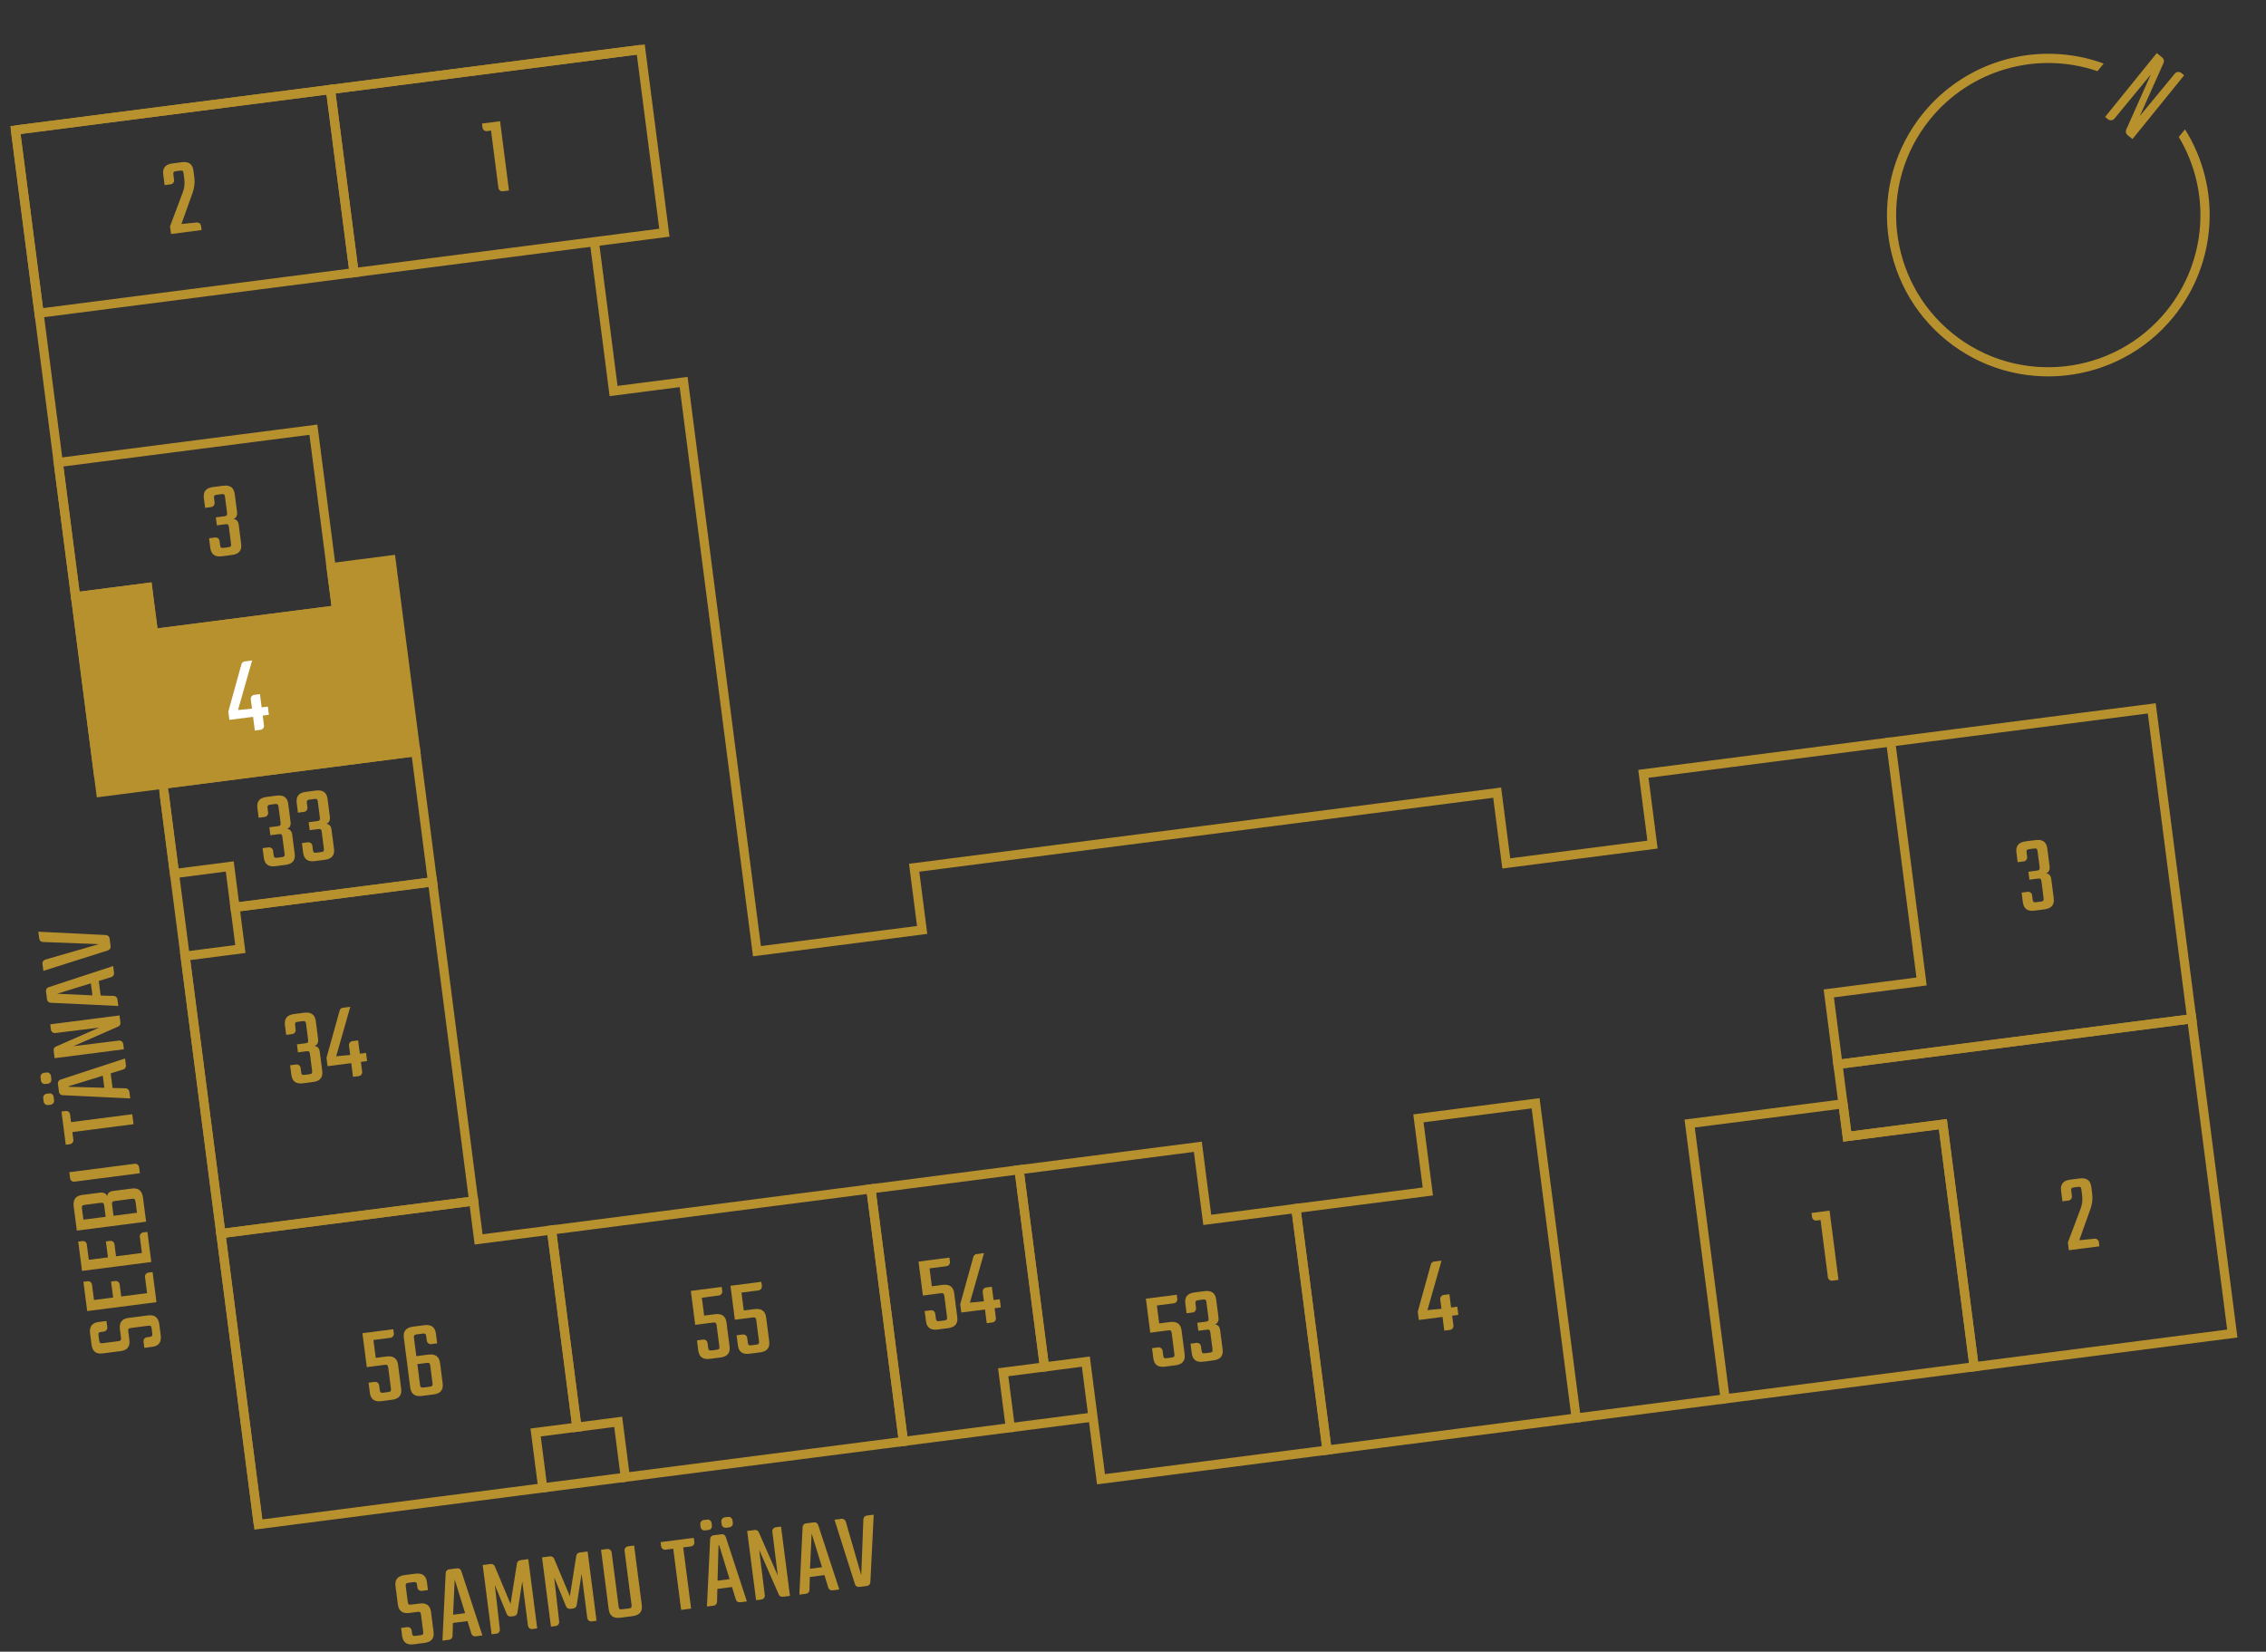 <?xml version="1.0" encoding="utf-8"?>
<svg id="Layer_2" viewBox="0 0 203 148" xmlns="http://www.w3.org/2000/svg">
  <rect x="0" y="0" width="203" height="148" fill="#333333" stroke="none"/>
  <g id="_24a-4">
    <rect width="203" height="148" fill="none" stroke-width="0"/>
    <path d="M195.668,6.744l-4.629,5.72-.441-.357c-.147-.119-.194-.324-.119-.492l2.204-4.943-3.259,3.953c-.141.175-.407.203-.582.061l-.257-.208,4.629-5.72.488.395c.147.119.194.324.119.492l-2.124,4.75,3.132-3.796c.142-.175.407-.203.582-.061,0,0,.257.208.257.208Z" fill="#b8912f" stroke-width="0"/>
    <path d="M195.742,11.59l-.554.684c2.933,4.899,2.512,11.123-1.095,15.58-4.729,5.845-13.332,6.752-19.176,2.022s-6.752-13.332-2.022-19.176c3.607-4.457,9.606-6.168,15.009-4.321l.554-.684c-5.802-2.12-12.313-.317-16.202,4.488-5.014,6.197-4.052,15.318,2.144,20.332,6.197,5.014,15.318,4.052,20.332-2.144,3.888-4.805,4.294-11.549,1.01-16.782Z" fill="#b8912f" stroke-width="0"/>
    <polygon points="196.348 91.286 164.65 95.37 163.831 89.015 172.145 87.944 169.381 66.483 192.765 63.471 196.348 91.286" fill="none" stroke="#b8912f" stroke-miterlimit="10" stroke-width=".82"/>
    <polygon points="199.981 119.491 176.852 122.47 174.052 100.732 165.483 101.835 164.65 95.37 196.348 91.286 199.981 119.491" fill="none" stroke="#b8912f" stroke-miterlimit="10" stroke-width=".82"/>
    <polygon points="176.852 122.47 154.547 125.343 151.369 100.677 165.106 98.908 165.483 101.835 174.052 100.732 176.852 122.47" fill="none" stroke="#b8912f" stroke-miterlimit="10" stroke-width=".82"/>
    <polygon points="141.201 127.062 118.884 129.937 116.094 108.284 127.913 106.762 127.069 100.21 137.568 98.858 141.201 127.062" fill="none" stroke="#b8912f" stroke-miterlimit="10" stroke-width=".82"/>
    <polygon points="118.884 129.937 98.633 132.545 97.276 122.007 93.57 122.485 91.294 104.819 107.308 102.756 108.152 109.307 116.094 108.284 118.884 129.937" fill="none" stroke="#b8912f" stroke-miterlimit="10" stroke-width=".82"/>
    <polygon points="93.57 122.485 89.872 122.961 90.511 127.926 80.934 129.16 78.019 106.529 86.842 105.392 86.842 105.392 91.294 104.819 93.57 122.485" fill="none" stroke="#b8912f" stroke-miterlimit="10" stroke-width=".82"/>
    <polygon points="80.934 129.16 56.019 132.369 55.38 127.404 51.68 127.881 49.405 110.215 78.019 106.529 80.934 129.16" fill="none" stroke="#b8912f" stroke-miterlimit="10" stroke-width=".82"/>
    <polygon points="23.143 136.604 48.623 133.322 47.983 128.357 51.68 127.881 49.405 110.215 42.876 111.055 42.433 107.616 19.785 110.534 23.143 136.604" fill="none" stroke="#b8912f" stroke-miterlimit="10" stroke-width=".82"/>
    <polygon points="38.749 79.015 21.053 81.295 20.582 77.639 15.632 78.277 14.601 70.27 37.247 67.353 38.749 79.015" fill="none" stroke="#b8912f" stroke-miterlimit="10" stroke-width=".82"/>
    <polygon points="42.433 107.616 19.787 110.534 16.584 85.674 21.535 85.036 21.053 81.295 38.749 79.015 42.433 107.616" fill="none" stroke="#b8912f" stroke-miterlimit="10" stroke-width=".82"/>
    <polygon points="37.247 67.353 9.027 70.988 6.771 53.474 13.221 52.643 13.752 56.764 30.156 54.651 29.668 50.864 35.034 50.173 37.247 67.353" fill="#b8912f" stroke="#b8912f" stroke-miterlimit="10" stroke-width=".82"/>
    <polygon points="30.156 54.651 13.752 56.764 13.221 52.643 6.771 53.474 5.221 41.445 28.075 38.501 30.156 54.651" fill="none" stroke="#b8912f" stroke-miterlimit="10" stroke-width=".82"/>
    <rect x="2.324" y="9.767" width="28.454" height="16.55" transform="translate(-2.169 2.262) rotate(-7.34)" fill="none" stroke="#b8912f" stroke-miterlimit="10" stroke-width=".82"/>
    <rect x="30.546" y="6.159" width="28.03" height="16.55" transform="translate(-1.479 5.811) rotate(-7.34)" fill="none" stroke="#b8912f" stroke-miterlimit="10" stroke-width=".82"/>
    <line x1="1.383" y1="11.652" x2="57.404" y2="4.436" fill="none" stroke="#b8912f" stroke-miterlimit="10" stroke-width=".82"/>
    <polyline points="53.245 21.659 54.968 35.037 61.242 34.229 67.812 85.232 82.611 83.326 81.894 77.753 134.124 71.025 134.124 71.025 134.941 77.366 148.04 75.678 147.223 69.338 147.223 69.338 169.381 66.483" fill="none" stroke="#b8912f" stroke-miterlimit="10" stroke-width=".82"/>
    <line x1="1.383" y1="11.652" x2="8.859" y2="69.688" fill="none" stroke="#b8912f" stroke-miterlimit="10" stroke-width=".82"/>
    <line x1="14.705" y1="71.079" x2="23.145" y2="136.604" fill="none" stroke="#b8912f" stroke-miterlimit="10" stroke-width=".82"/>
    <line x1="141.201" y1="127.062" x2="154.547" y2="125.343" fill="none" stroke="#b8912f" stroke-miterlimit="10" stroke-width=".82"/>
    <line x1="90.511" y1="127.926" x2="97.915" y2="126.972" fill="none" stroke="#b8912f" stroke-miterlimit="10" stroke-width=".82"/>
    <line x1="56.019" y1="132.369" x2="48.623" y2="133.322" fill="none" stroke="#b8912f" stroke-miterlimit="10" stroke-width=".82"/>
    <path d="M44.798,10.862l.799,6.206-.555.071c-.188.024-.367-.114-.392-.302l-.661-5.136-.367.048c-.188.024-.367-.113-.392-.302l-.049-.377,1.616-.209Z" fill="#b8912f" stroke-width="0"/>
    <path d="M15.594,16.125c.024.189-.114.367-.303.392l-.545.07-.122-.951c-.075-.585.194-.912.809-.991l.854-.11c.624-.08.969.168,1.044.753l.08.625c.061.466-.002.927-.172,1.402l-.985,2.757,1.363-.135c.188-.024.367.113.392.302l.049.376-2.736.353-.089-.693,1.148-3.051c.144-.371.182-.778.124-1.225l-.059-.456c-.03-.237-.086-.281-.334-.25l-.317.041c-.237.031-.291.089-.26.326l.06.466Z" fill="#b8912f" stroke-width="0"/>
    <path d="M19.223,45.042c.024.189-.114.368-.303.393l-.545.07-.112-.873c-.075-.585.194-.912.81-.991l.911-.117c.625-.081.97.167,1.045.753l.202,1.566c.044.346-.058.57-.317.664.275.025.428.197.471.524l.219,1.705c.076.585-.194.912-.819.993l-.911.117c-.615.079-.959-.169-1.035-.754l-.11-.862.545-.07c.188-.024.367.114.392.302l.049.377c.03.238.096.279.334.25l.387-.051c.238-.03.291-.088.261-.326l-.192-1.486c-.03-.238-.096-.279-.334-.249l-.744.096-.092-.714.744-.096c.237-.031.291-.088.26-.326l-.181-1.407c-.03-.237-.097-.28-.335-.249l-.387.05c-.237.03-.291.089-.26.325l.05.387Z" fill="#b8912f" stroke-width="0"/>
    <path d="M23.995,63.315l.095.733-.555.071.113.883c.024.188-.114.367-.303.392l-.516.066-.158-1.229-2.121.273-.096-.743,1.177-4.243c.033-.135.151-.231.29-.25l.664-.085-1.262,4.437,1.253-.122-.108-.842c-.024-.189.114-.369.303-.394l.516-.066.153,1.19.555-.071Z" fill="#fff" stroke-width="0"/>
    <path d="M24.018,72.809c.024.189-.114.368-.303.393l-.544.07-.113-.872c-.075-.585.194-.912.81-.991l.912-.118c.624-.08.969.168,1.044.753l.202,1.566c.044.347-.058.571-.317.665.275.025.428.196.471.523l.219,1.705c.076.585-.194.913-.819.993l-.912.118c-.614.079-.958-.17-1.033-.755l-.111-.862.545-.07c.188-.024.368.114.392.302l.049.377c.031.238.097.281.334.25l.387-.05c.238-.03.291-.088.26-.326l-.191-1.486c-.03-.238-.096-.28-.334-.25l-.743.096-.092-.714.743-.096c.237-.03.291-.087.26-.325l-.181-1.407c-.03-.237-.097-.28-.335-.25l-.387.05c-.237.031-.29.089-.26.326l.05.386Z" fill="#b8912f" stroke-width="0"/>
    <path d="M27.539,72.356c.024.189-.113.368-.302.393l-.545.07-.112-.872c-.076-.585.194-.913.809-.992l.912-.117c.624-.081.969.168,1.044.753l.202,1.566c.044.347-.058.571-.317.664.274.026.428.197.47.524l.22,1.705c.075.585-.194.912-.819.993l-.912.117c-.614.079-.958-.169-1.033-.754l-.111-.862.545-.07c.188-.024.368.114.392.302l.049.377c.03.238.097.28.335.25l.386-.05c.237-.031.291-.088.261-.326l-.191-1.486c-.031-.238-.098-.281-.335-.25l-.743.096-.092-.714.743-.096c.237-.031.291-.087.26-.325l-.181-1.407c-.031-.237-.097-.281-.335-.25l-.386.05c-.238.03-.291.089-.261.326l.05.386Z" fill="#b8912f" stroke-width="0"/>
    <path d="M26.485,92.266c.024.188-.114.367-.303.392l-.545.07-.112-.873c-.075-.585.195-.911.81-.99l.911-.118c.625-.08.969.167,1.045.752l.201,1.566c.045.347-.057.571-.316.666.275.024.428.196.47.523l.22,1.705c.075.585-.194.912-.819.992l-.911.118c-.615.079-.959-.169-1.035-.754l-.11-.862.545-.07c.188-.024.367.114.392.303l.049.377c.03.238.097.279.334.248l.387-.05c.238-.03.291-.087.261-.325l-.192-1.487c-.03-.238-.096-.279-.334-.249l-.743.096-.093-.714.744-.096c.238-.03.291-.088.26-.326l-.181-1.407c-.03-.237-.097-.279-.335-.249l-.387.05c-.237.031-.29.089-.26.326l.05.387Z" fill="#b8912f" stroke-width="0"/>
    <path d="M32.791,94.346l.095.733-.556.071.114.882c.024.188-.114.367-.302.392l-.516.066-.159-1.229-2.121.273-.096-.744,1.177-4.243c.033-.135.151-.23.29-.249l.664-.085-1.263,4.436,1.255-.121-.108-.843c-.024-.189.113-.368.302-.393l.516-.066.153,1.19.555-.071Z" fill="#b8912f" stroke-width="0"/>
    <path d="M33.658,121.675l.962-.125c.624-.08.969.169,1.044.754l.274,2.131c.075.585-.194.912-.819.992l-.951.123c-.615.08-.959-.17-1.035-.754l-.116-.902.556-.07c.188-.025.367.113.392.302l.054.416c.03.238.096.28.334.249l.406-.052c.238-.03.291-.089.261-.327l-.239-1.854c-.03-.236-.098-.289-.335-.259l-1.586.204-.393-3.043,2.766-.355.049.377c.024.188-.114.367-.303.391l-1.526.197.207,1.605Z" fill="#b8912f" stroke-width="0"/>
    <path d="M37.297,121.519l1.091-.141c.614-.078.96.179,1.035.763l.233,1.814c.075.585-.194.913-.81.991l-1.051.137c-.623.08-.969-.168-1.044-.754l-.574-4.459c-.075-.586.195-.914.819-.994l1.021-.131c.615-.08.959.169,1.034.754l.113.872-.535.069c-.188.023-.368-.113-.393-.303l-.05-.387c-.03-.236-.097-.279-.334-.25l-.506.066c-.237.029-.29.088-.26.326l.209,1.625ZM38.546,122.375c-.029-.228-.097-.28-.334-.249l-.823.105.238,1.844c.03.238.097.281.334.25l.525-.067c.237-.03.291-.088.261-.326l-.201-1.557Z" fill="#b8912f" stroke-width="0"/>
    <path d="M63.079,117.885l.962-.124c.624-.081.969.168,1.044.753l.274,2.131c.075.585-.195.912-.819.993l-.952.122c-.614.079-.959-.169-1.034-.754l-.116-.901.556-.071c.188-.024.367.113.392.302l.054.416c.03.238.097.28.334.25l.407-.053c.237-.03.291-.088.26-.326l-.238-1.854c-.031-.237-.099-.29-.336-.26l-1.586.204-.393-3.043,2.766-.355.049.377c.023.188-.114.366-.303.391l-1.526.197.207,1.605Z" fill="#b8912f" stroke-width="0"/>
    <path d="M66.63,117.427l.962-.124c.624-.08.969.169,1.044.754l.274,2.131c.075.585-.195.912-.819.992l-.952.123c-.614.079-.959-.169-1.034-.754l-.116-.901.556-.072c.188-.024.367.114.392.303l.054.416c.03.238.097.28.334.249l.407-.052c.237-.031.291-.088.26-.326l-.238-1.854c-.031-.237-.099-.291-.336-.26l-1.586.204-.393-3.043,2.766-.356.049.377c.023.188-.114.367-.303.392l-1.526.196.207,1.605Z" fill="#b8912f" stroke-width="0"/>
    <path d="M83.477,115.257l.961-.124c.625-.08.969.168,1.044.753l.274,2.131c.075.585-.194.913-.819.993l-.951.123c-.615.079-.959-.17-1.034-.755l-.116-.901.555-.071c.188-.024.367.113.392.302l.054.416c.031.238.097.281.334.25l.407-.052c.237-.031.291-.089.261-.327l-.239-1.854c-.03-.237-.098-.29-.336-.259l-1.586.204-.392-3.043,2.765-.356.049.377c.024.188-.113.367-.302.392l-1.526.196.207,1.605Z" fill="#b8912f" stroke-width="0"/>
    <path d="M89.564,116.419l.094.733-.555.071.113.882c.024.188-.113.368-.303.393l-.515.066-.158-1.229-2.121.272-.096-.744,1.176-4.242c.033-.136.151-.231.291-.249l.664-.086-1.263,4.437,1.254-.121-.108-.843c-.024-.188.114-.368.303-.393l.515-.066.153,1.19.556-.071Z" fill="#b8912f" stroke-width="0"/>
    <path d="M103.845,118.584l.962-.124c.624-.08.969.167,1.044.752l.274,2.131c.075.585-.195.913-.819.993l-.952.123c-.614.079-.959-.17-1.034-.755l-.116-.901.556-.071c.188-.024.367.114.392.302l.054.417c.03.238.097.279.334.249l.407-.053c.237-.03.291-.087.26-.325l-.238-1.854c-.031-.237-.099-.289-.336-.259l-1.586.205-.393-3.043,2.766-.356.049.376c.023.189-.114.367-.303.392l-1.526.196.207,1.606Z" fill="#b8912f" stroke-width="0"/>
    <path d="M107.146,117.212c.024.188-.113.368-.302.392l-.545.07-.112-.873c-.076-.585.194-.911.809-.99l.912-.118c.625-.08.969.167,1.044.752l.202,1.566c.044.347-.058.571-.317.666.275.024.428.196.47.523l.22,1.704c.075.585-.194.913-.819.993l-.911.118c-.614.079-.959-.17-1.034-.755l-.111-.861.545-.07c.188-.023.368.114.392.303l.049.377c.03.238.097.279.335.248l.386-.05c.237-.03.291-.087.261-.325l-.191-1.487c-.031-.238-.098-.279-.335-.249l-.743.096-.092-.714.743-.096c.237-.03.291-.088.261-.326l-.182-1.407c-.031-.237-.097-.28-.335-.25l-.386.05c-.238.031-.291.09-.261.327l.05.387Z" fill="#b8912f" stroke-width="0"/>
    <path d="M130.551,117.089l.095.732-.555.071.114.883c.023.188-.115.367-.303.392l-.516.066-.158-1.229-2.121.272-.096-.743,1.176-4.242c.033-.136.151-.231.291-.249l.664-.086-1.263,4.436,1.254-.12-.108-.843c-.024-.189.114-.368.303-.393l.516-.066.152,1.19.555-.071Z" fill="#b8912f" stroke-width="0"/>
    <path d="M163.902,108.479l.8,6.205-.556.072c-.188.024-.367-.115-.391-.303l-.662-5.136-.367.048c-.188.024-.367-.112-.391-.302l-.049-.376,1.615-.209Z" fill="#b8912f" stroke-width="0"/>
    <path d="M185.612,107.184c.024.188-.115.367-.304.392l-.544.07-.123-.951c-.075-.585.194-.912.81-.991l.853-.109c.624-.081.969.167,1.044.752l.081.625c.06.466-.002.926-.173,1.402l-.984,2.757,1.362-.136c.188-.024.368.115.393.303l.048.377-2.736.352-.089-.693,1.149-3.051c.144-.37.182-.778.124-1.225l-.059-.456c-.031-.237-.087-.282-.335-.25l-.317.041c-.237.03-.29.089-.26.326l.061.466Z" fill="#b8912f" stroke-width="0"/>
    <path d="M181.602,76.793c.024.189-.114.368-.303.393l-.545.07-.112-.872c-.075-.585.195-.913.81-.992l.912-.117c.625-.08.969.168,1.044.753l.201,1.565c.045.348-.057.572-.316.665.275.026.428.197.47.524l.22,1.705c.075.585-.194.913-.819.993l-.911.117c-.615.079-.959-.169-1.034-.754l-.111-.862.545-.07c.188-.024.367.114.392.302l.049.377c.03.238.097.28.334.25l.387-.05c.237-.03.291-.088.26-.326l-.191-1.486c-.03-.238-.097-.28-.334-.25l-.743.096-.092-.714.743-.096c.237-.03.291-.087.26-.325l-.182-1.407c-.03-.237-.096-.28-.333-.25l-.387.05c-.238.03-.291.089-.261.326l.05.386Z" fill="#b8912f" stroke-width="0"/>
    <path d="M11.744,118.992c-.237.031-.28.086-.25.323l.095.734c.078.604-.182.939-.766,1.015l-1.636.211c-.585.075-.913-.194-.992-.81l-.125-.972c-.079-.613.17-.958.755-1.033l.714-.092.071.555c.024.188-.114.368-.302.393l-.229.029c-.237.03-.281.096-.25.334l.054.417c.03.236.089.29.326.26l1.378-.178c.237-.03.28-.098.25-.334l-.094-.724c-.077-.605.169-.95.754-1.025l1.784-.229c.585-.075.913.195.993.819l.124.962c.079.614-.17.96-.755,1.035l-.714.092-.071-.556c-.024-.188.114-.368.303-.393l.228-.029c.238-.03.281-.096.25-.334l-.054-.417c-.03-.237-.087-.279-.325-.249l-1.517.195Z" fill="#b8912f" stroke-width="0"/>
    <path d="M13.178,115.872l-.187-1.447c-.024-.188.114-.368.302-.393l.377-.048.348,2.696-6.206.799-.339-2.626.377-.048c.189-.024.367.113.392.302l.178,1.378,1.716-.221-.185-1.428.376-.049c.188-.024.368.114.393.302l.14,1.081,2.319-.299Z" fill="#b8912f" stroke-width="0"/>
    <path d="M12.714,112.273l-.187-1.448c-.024-.188.114-.367.302-.392l.377-.048.348,2.696-6.206.799-.339-2.627.377-.048c.189-.024.367.114.392.302l.178,1.379,1.716-.221-.185-1.428.376-.049c.188-.024.368.113.393.302l.14,1.081,2.319-.299Z" fill="#b8912f" stroke-width="0"/>
    <path d="M6.883,110.27l-.277-2.15c-.081-.625.168-.97.753-1.045l1.576-.203c.347-.044.571.058.665.317.035-.276.207-.43.524-.471l1.694-.218c.585-.075.912.195.993.82l.277,2.15-6.206.799ZM7.594,107.961c-.119.016-.195.047-.23.091-.025.044-.035.124-.02.243l.128.992,1.993-.256-.128-.992c-.016-.119-.045-.195-.09-.23-.035-.035-.117-.045-.236-.03l-1.417.183ZM10.289,107.615c-.118.016-.194.046-.229.09-.025.044-.034.125-.019.244l.128.992,2.101-.271-.128-.992c-.016-.119-.045-.195-.09-.23-.034-.035-.117-.045-.235-.03l-1.527.197Z" fill="#b8912f" stroke-width="0"/>
    <path d="M6.208,105.035l5.859-.754c.188-.024.367.112.392.302l.07.545-5.859.755c-.188.023-.367-.114-.392-.303l-.07-.545Z" fill="#b8912f" stroke-width="0"/>
    <path d="M5.508,99.6l.377-.048c.189-.024.366.103.392.302l.089.693,5.482-.706.115.892-5.482.706.09.694c.023.188-.113.368-.303.393l-.377.048-.383-2.974Z" fill="#b8912f" stroke-width="0"/>
    <path d="M4.063,97.134c-.188.023-.367-.114-.392-.303l-.039-.308c-.024-.188.113-.366.302-.391l.238-.031c.188-.024.367.114.392.302l.039.309c.024.188-.114.367-.302.391l-.238.031ZM4.305,99.018c-.188.024-.367-.115-.391-.303l-.041-.318c-.024-.188.113-.366.302-.391l.238-.031c.188-.024.367.114.392.302l.041.318c.023.188-.115.367-.303.392l-.238.031ZM9.915,96.178l.168,1.309,1.173.031c.173.008.311.141.333.31l.076.595-6.054-.289c-.172-.007-.31-.132-.331-.3l-.093-.724c-.022-.169.079-.323.244-.374l5.772-1.892.079.614c.021.169-.079.321-.244.374l-1.124.346ZM9.346,97.471l-.139-1.08-3.024.934c-.021.002-.018.022-.017.032s.003.019.024.027l3.155.087Z" fill="#b8912f" stroke-width="0"/>
    <path d="M4.501,91.785l6.206-.799.083.645c.02.148-.062.3-.206.358l-4.006,1.755,4.067-.502c.188-.024.367.113.392.302l.061.476-6.206.799-.088-.684c-.02-.149.062-.301.206-.359l3.883-1.699-3.938.488c-.188.023-.367-.115-.392-.303l-.062-.477Z" fill="#b8912f" stroke-width="0"/>
    <path d="M8.848,87.898l.169,1.308,1.173.031c.173.008.311.141.332.31l.077.595-6.054-.289c-.173-.007-.31-.132-.331-.3l-.094-.724c-.021-.169.08-.323.245-.374l5.772-1.892.079.614c.021.169-.08.321-.245.374l-1.124.347ZM8.28,89.19l-.14-1.08-3.023.934,3.163.146Z" fill="#b8912f" stroke-width="0"/>
    <path d="M3.432,83.484l6.055.299c.173.008.312.142.333.31l.088.684c.021.169-.078.333-.243.385l-5.78,1.832-.08-.624c-.023-.179.088-.334.253-.385l4.8-1.385-5.003-.191c-.172.001-.319-.131-.341-.299l-.081-.625Z" fill="#b8912f" stroke-width="0"/>
    <path d="M37.715,144.685c-.031-.237-.087-.281-.324-.25l-.734.095c-.604.077-.939-.182-1.015-.766l-.211-1.636c-.075-.585.194-.913.81-.992l.972-.125c.614-.079.958.169,1.033.754l.092.714-.555.071c-.188.024-.367-.114-.392-.302l-.029-.229c-.03-.237-.097-.28-.335-.25l-.416.054c-.237.031-.291.09-.261.327l.178,1.378c.03.237.098.28.335.249l.724-.093c.605-.078.949.169,1.024.754l.229,1.784c.075.585-.194.912-.819.992l-.962.124c-.614.079-.959-.169-1.034-.754l-.092-.714.555-.071c.189-.024.368.114.393.303l.029.228c.03.238.097.28.335.25l.416-.054c.237-.031.28-.087.25-.325l-.195-1.517Z" fill="#b8912f" stroke-width="0"/>
    <path d="M41.882,145.257l-1.309.168-.031,1.173c-.007.173-.141.311-.31.333l-.595.076.289-6.054c.007-.172.132-.31.3-.331l.724-.093c.169-.022.323.079.374.244l1.892,5.772-.614.079c-.168.021-.321-.079-.374-.244l-.346-1.124ZM40.589,144.688l1.08-.139-.934-3.024-.146,3.163Z" fill="#b8912f" stroke-width="0"/>
    <path d="M44.042,146.44l-.799-6.206.714-.092c.159-.021.311.071.37.215l1.411,3.366.571-3.622c.021-.153.146-.28.304-.301l.714-.093.799,6.206-.437.057c-.188.024-.367-.114-.391-.302l-.512-3.966-.434,2.807c-.021.154-.146.281-.305.301l-.277.036c-.158.021-.312-.07-.369-.214l-1.072-2.613.449,3.974c.024.188-.112.367-.302.392l-.436.056Z" fill="#b8912f" stroke-width="0"/>
    <path d="M49.357,145.755l-.799-6.206.714-.092c.159-.021.311.071.37.214l1.411,3.367.571-3.622c.021-.153.146-.281.304-.302l.714-.092.799,6.206-.437.057c-.188.024-.367-.114-.392-.302l-.51-3.966-.436,2.807c-.02.154-.145.281-.303.301l-.277.036c-.16.021-.312-.07-.371-.215l-1.072-2.612.451,3.974c.023.188-.113.367-.303.392l-.436.056Z" fill="#b8912f" stroke-width="0"/>
    <path d="M56.808,138.487l.687,5.333c.075.585-.194.912-.819.993l-1.101.142c-.623.08-.969-.168-1.044-.753l-.687-5.333.556-.071c.188-.024.368.114.393.302l.624,4.848c.03.238.096.28.334.249l.564-.072c.248-.032.291-.088.261-.326l-.625-4.848c-.023-.188.114-.367.303-.392l.555-.071Z" fill="#b8912f" stroke-width="0"/>
    <path d="M62.154,137.798l.048.377c.024.189-.104.365-.302.391l-.693.09.706,5.482-.893.115-.706-5.482-.694.089c-.188.024-.367-.112-.392-.302l-.048-.377,2.974-.383Z" fill="#b8912f" stroke-width="0"/>
    <path d="M62.736,136.595c-.023-.188.114-.367.303-.392l.317-.041c.188-.023.366.114.391.303l.031.238c.024.188-.114.367-.302.391l-.318.041c-.188.024-.367-.114-.391-.302l-.031-.238ZM65.575,142.205l-1.309.168-.03,1.173c-.008.173-.142.311-.31.332l-.595.077.289-6.054c.008-.173.131-.31.3-.331l.724-.094c.168-.021.322.08.374.245l1.891,5.772-.613.079c-.169.021-.322-.08-.374-.245l-.347-1.123ZM64.282,141.636l1.08-.14-.933-3.023c-.002-.021-.022-.019-.032-.017-.01.001-.02.002-.028.024l-.087,3.155ZM64.62,136.353c-.024-.188.114-.367.303-.392l.307-.04c.188-.023.366.114.391.303l.031.238c.024.188-.114.367-.302.391l-.307.04c-.189.024-.367-.114-.392-.302l-.031-.238Z" fill="#b8912f" stroke-width="0"/>
    <path d="M69.97,136.791l.799,6.206-.646.083c-.147.02-.299-.062-.357-.206l-1.756-4.006.504,4.067c.023.188-.114.366-.304.391l-.476.062-.799-6.206.685-.088c.148-.02.3.062.358.206l1.7,3.883-.487-3.939c-.024-.188.113-.366.302-.391l.477-.062Z" fill="#b8912f" stroke-width="0"/>
    <path d="M73.856,141.138l-1.309.169-.03,1.172c-.008.173-.142.312-.31.333l-.595.076.289-6.053c.008-.173.131-.31.3-.332l.724-.093c.168-.021.322.079.374.245l1.891,5.772-.613.079c-.169.021-.322-.08-.375-.245l-.346-1.124ZM72.563,140.569l1.08-.139-.933-3.024-.147,3.163Z" fill="#b8912f" stroke-width="0"/>
    <path d="M78.271,135.722l-.299,6.055c-.008.173-.142.311-.31.333l-.685.088c-.168.021-.332-.078-.385-.243l-1.832-5.78.625-.081c.178-.022.333.089.385.254l1.385,4.799.191-5.002c-.001-.172.13-.319.299-.342l.625-.08Z" fill="#b8912f" stroke-width="0"/>
  </g>
</svg>